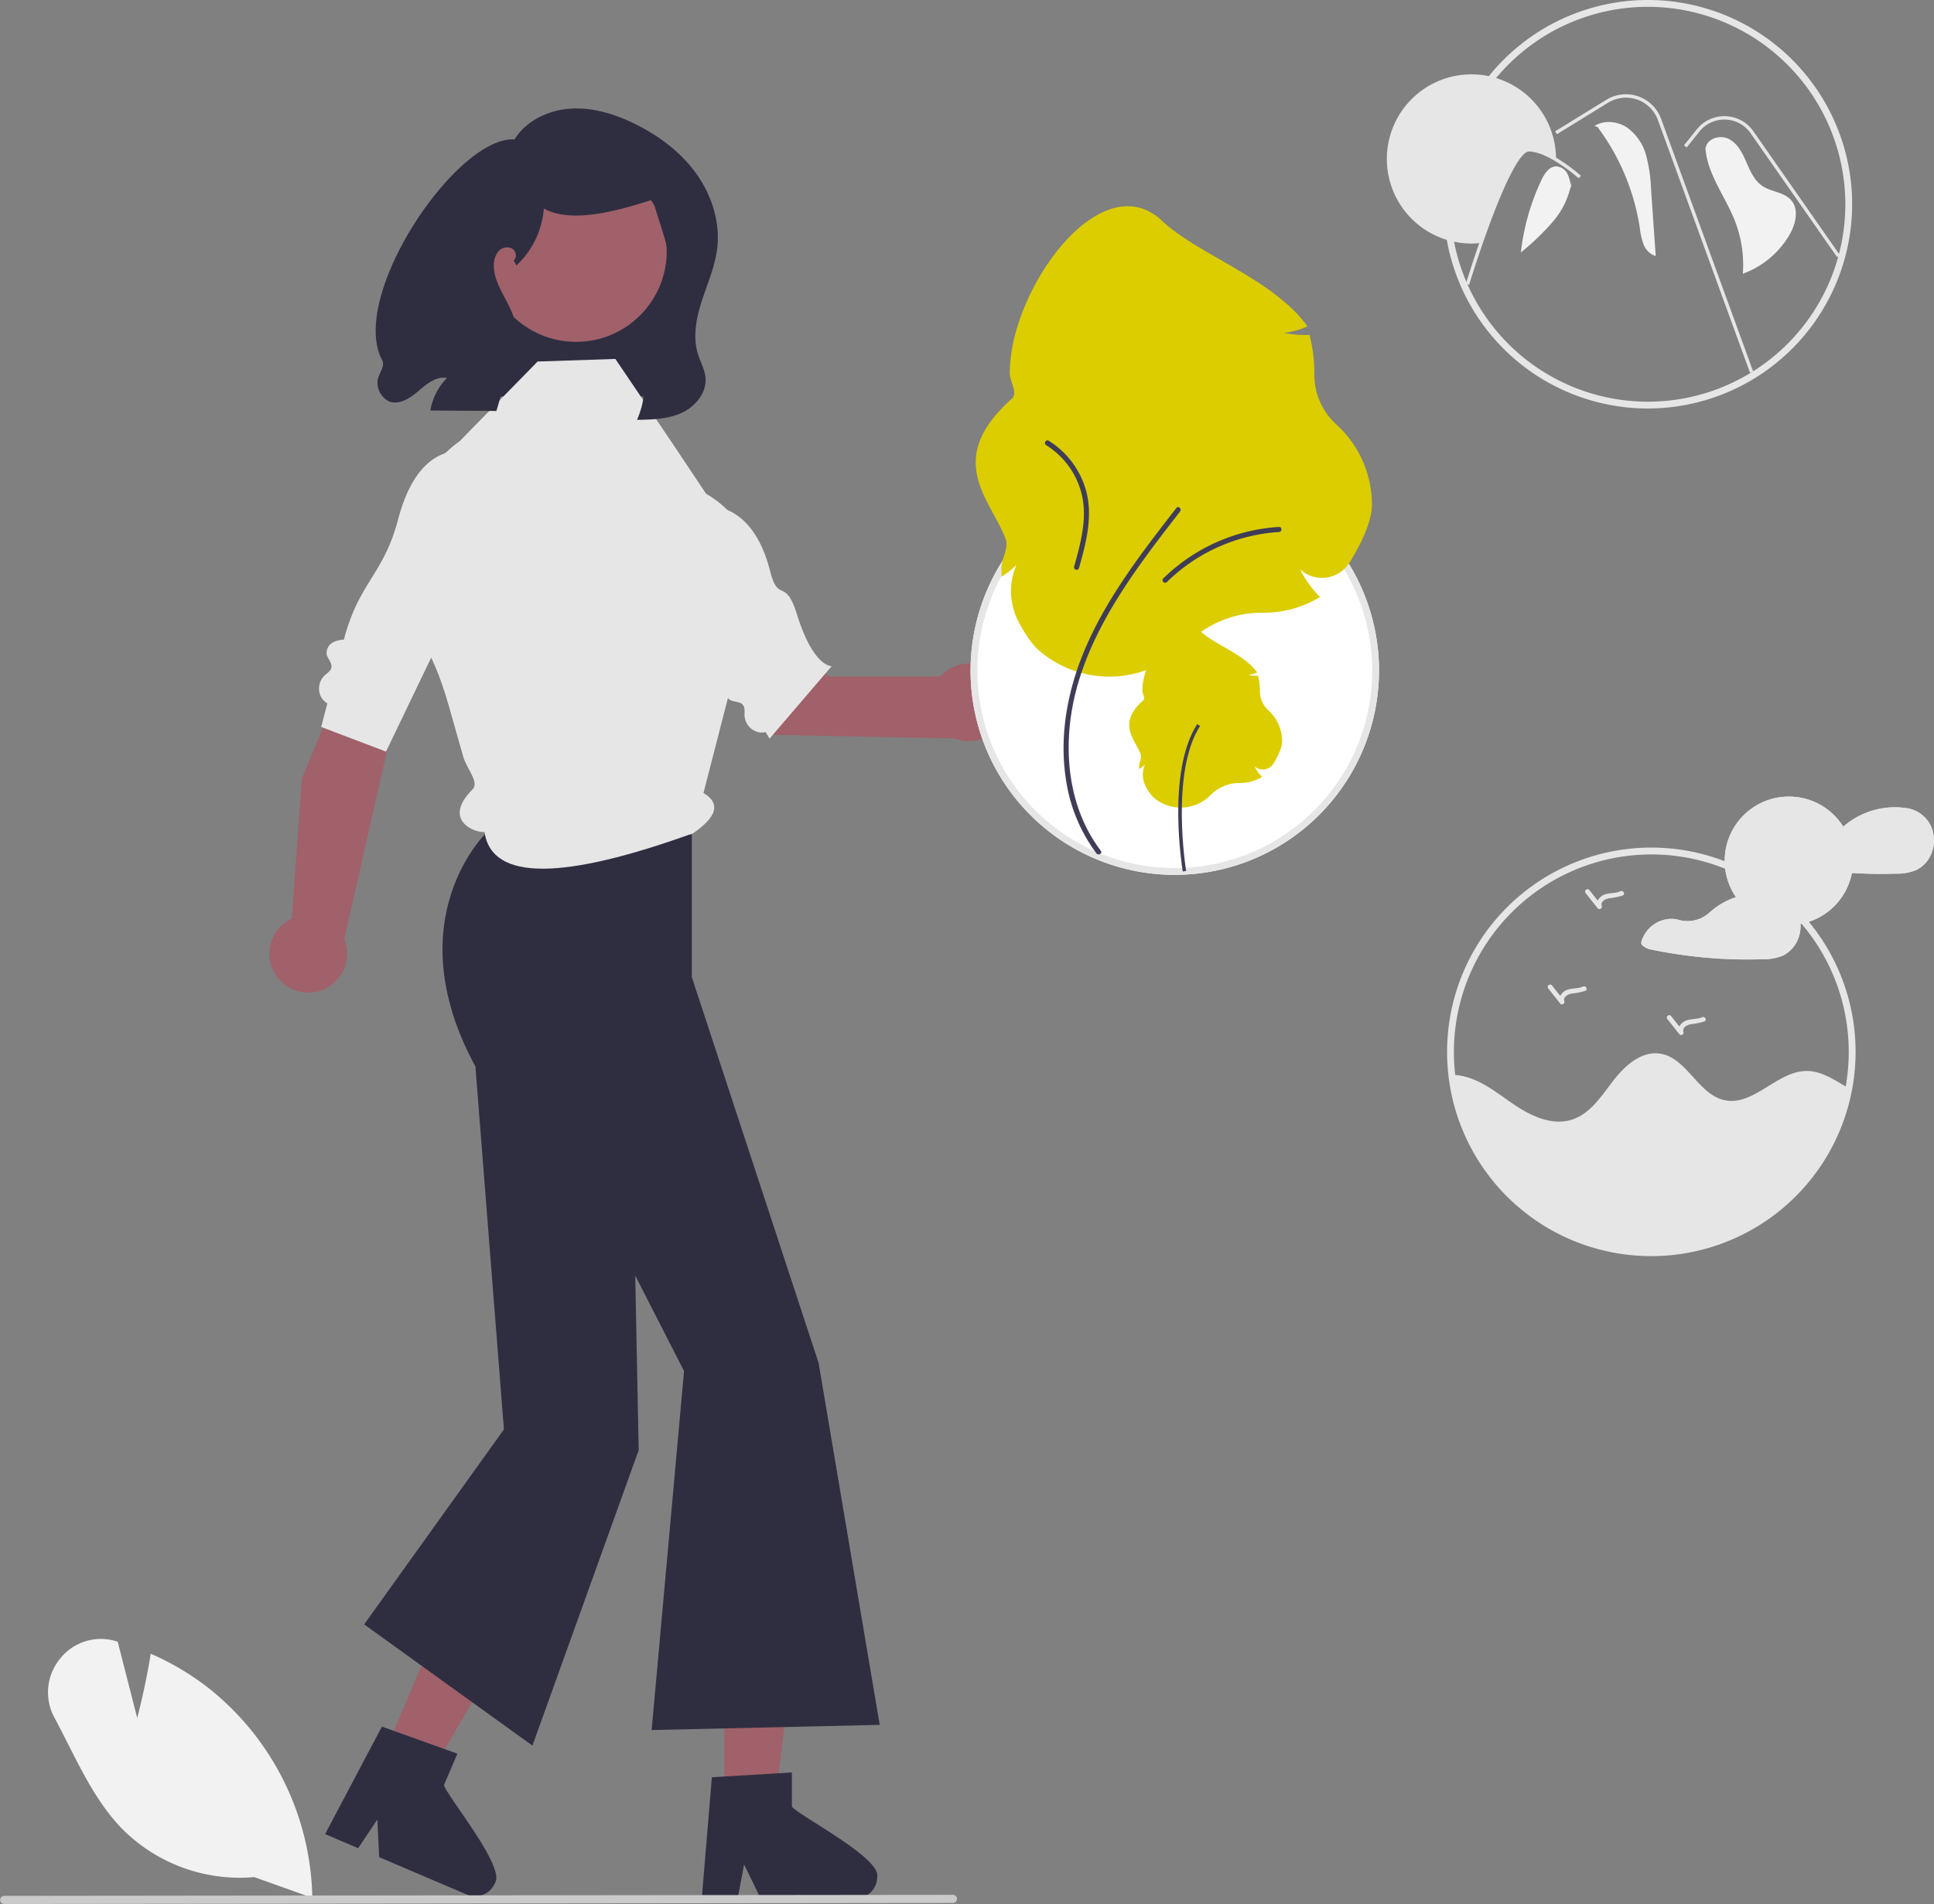 <svg id="f566a638-baf4-4eec-b0d4-3e1ad710df1a" data-name="Layer 1" xmlns="http://www.w3.org/2000/svg" width="568.189" height="559.319" viewBox="0 0 568.189 559.319" class="injected-svg ClassicGrid__ImageFile-sc-td9pmq-4 fNAcXv grid_media" xmlns:xlink="http://www.w3.org/1999/xlink"><rect x="0" y="0" width="568.189" height="559.319" fill="#808080" stroke="none"/><polygon points="212.827 529.429 227.7 529.428 234.775 472.058 212.824 472.059 212.827 529.429" fill="#A0616A"></polygon><path d="M548.555,701.108v-10.083l-3.91.239-15.917.943-3.684.226L522.228,726.203l-.151,1.81h10.561l.34-1.798,1.534-8.172,3.96,8.172.868,1.798h27.999a6.326,6.326,0,0,0,6.286-6.299C574.807,716.195,551.522,704.264,548.555,701.108Z" transform="translate(-315.906 -170.341)" fill="#2F2E41"></path><polygon points="112.711 515.423 126.392 521.256 155.407 471.262 135.215 462.651 112.711 515.423" fill="#A0616A"></polygon><path d="M446.325,694.771l3.956-9.275-3.69-1.314-15.011-5.377-3.477-1.237-15.839,29.958-.849,1.606,9.714,4.143,1.018-1.521,4.617-6.915.437,9.071.093,1.994,25.755,10.984a6.326,6.326,0,0,0,8.254-3.328C464.553,718.948,447.816,698.838,446.325,694.771Z" transform="translate(-315.906 -170.341)" fill="#2F2E41"></path><rect x="142.337" y="49.479" width="56.344" height="67.004" fill="#2F2E41"></rect><path d="M519.155,415.501l-60.151-.761s-27.03,25.507-3.426,68.907l8.375,106.597-41.065,57.287,49.44,35.605,31.218-86.8-1.016-51.275,14.341,28.052L507.353,678.565l67.004-1.523L556.403,570.72,519.155,457.378Z" transform="translate(-315.906 -170.341)" fill="#2F2E41"></path><polygon points="232.416 184.248 243.223 198.714 277.486 198.714 282.816 216.988 225.75 215.846 216.574 185.77 232.416 184.248" fill="#A0616A"></polygon><polygon points="101.602 197.572 88.658 228.79 85.612 271.428 100.84 277.181 117.642 203.229 101.602 197.572" fill="#A0616A"></polygon><path d="M496.693,275.783l-22.842.761L450.958,299.936S425.502,317.279,433.878,344.69c3.996,13.078,8.549,14.333,13.811,32.772,1.534,5.376,2.999,10.53,4.323,15.2.994,3.505,4.806,7.493,2.712,9.584-9.075,9.063.791,12.844,3.519,12.494,2.125,14.646,23.528,14.002,61.293.381,7.024-4.833,8.157-8.794,3.046-11.831l2.115-8.213,12.798-49.706s3.447-19.825-14.152-29.994L513.029,299.936Z" transform="translate(-315.906 -170.341)" fill="#E6E6E6"></path><path d="M432.844,322.99c-4.282,16.264-11.515,18.376-15.908,35.263a7.682,7.682,0,0,0-2.898.641,3.54,3.54,0,0,0-2.167,3.599c.272,1.396,1.677,2.559,1.392,3.953-.214,1.049-1.281,1.646-2.057,2.383a5.344,5.344,0,0,0-.914,6.357,5.05,5.05,0,0,0,1.781,1.778c-1.129,4.348-1.8,6.937-1.8,6.937l19.035,7.233,30.075-62.519,1.523-23.139S440.862,292.534,432.844,322.99Z" transform="translate(-315.906 -170.341)" fill="#E6E6E6"></path><path d="M560.271,366.009s-5.322.553-10.243-15.234c-3.415-10.955-5.481-3.2-7.84-12.557-5.758-22.842-20.939-19.035-20.939-19.035l-7.804,20.558L530.869,368.782a8.685,8.685,0,0,0-1.847,3.13,3.54,3.54,0,0,0,1.285,4c1.23.714,3.03.421,3.893,1.552.649.851.397,2.048.441,3.117a5.344,5.344,0,0,0,4.186,4.871,4.945,4.945,0,0,0,2.013-.05l1.156,1.926Z" transform="translate(-315.906 -170.341)" fill="#E6E6E6"></path><circle cx="284.719" cy="206.328" r="11.421" fill="#A0616A"></circle><circle cx="90.562" cy="280.184" r="11.421" fill="#A0616A"></circle><circle cx="169.238" cy="73.79" r="26.637" fill="#A0616A"></circle><path d="M466.832,246.929a2.341,2.341,0,0,0-.58-3.627,3.347,3.347,0,0,0-3.91.874,6.042,6.042,0,0,0-1.35,4.003c-.094,6.217,5.26,11.247,6.335,17.372.688,3.919-.438,7.904-1.553,11.723l-4.028,13.795-19.41-.136a17.738,17.738,0,0,1,4.882-9.545c-3.173-.62-6.041,1.795-8.49,3.905s-5.749,4.193-8.702,2.877a6.163,6.163,0,0,1-3.225-5.483c-.085-2.233,2.436-4.545,1.386-6.518-9.999-18.781,21.85-65.907,38.865-64.877,3.456-5.522,10.004-8.625,16.505-9.036s12.954,1.58,18.805,4.445c7.028,3.441,13.502,8.257,18.074,14.608s7.12,14.323,6.164,22.09c-.651,5.28-2.842,10.224-4.484,15.285s-2.737,10.58-1.159,15.66c.729,2.348,2.018,4.559,2.221,7.009.368,4.421-3.016,8.464-7.054,10.3s-8.618,1.946-13.054,2.025c1.678-4.078,3.183-9.263.157-12.471-2.157-2.287,1.653-7.957-.137-10.542-1.286-1.857,2.261-5.356,3.122-7.444a36.658,36.658,0,0,1,3.807-6.091c5.81-8.486.178-18.186-2.284-28.172-9.338,2.957-23.439,7.316-32.058,2.662a25.553,25.553,0,0,1-8.039,16.692" transform="translate(-315.906 -170.341)" fill="#2F2E41"></path><path d="M661.046,427.341a60,60,0,1,1,60-60A60.068,60.068,0,0,1,661.046,427.341Z" transform="translate(-315.906 -170.341)" fill="#FFFFFF"></path><path d="M661.046,427.341a60,60,0,1,1,60-60A60.068,60.068,0,0,1,661.046,427.341Zm0-118a58,58,0,1,0,58,58A58.066,58.066,0,0,0,661.046,309.341Z" transform="translate(-315.906 -170.341)" fill="#E6E6E6"></path><path d="M641.858,369.113a31.743,31.743,0,0,1-20.631-7.618c-1.918-1.642-3.962-4.496-6.074-8.483a19.399,19.399,0,0,1-.615-16.748,22.261,22.261,0,0,1-3.676,3.015l-.672.447-.039-.806c-.025-.524-.038-1.047-.038-1.553,0-2.982,2.256-6.009,1.215-8.766-4.385-11.619-18.292-23.166,1.864-41.148,1.865-1.663-.626-4.989-.626-7.506,0-24.665,26.799-61.664,44.74-44.731,10.472,9.884,32.29,16.905,42.476,30.654l.135.407-.398.161a23.976,23.976,0,0,1-6.37,1.694,30.377,30.377,0,0,0,7.103.595l.37-.013.09.359a44.935,44.935,0,0,1,1.334,10.874l-.002.396a19.813,19.813,0,0,0,6.545,14.773,31.817,31.817,0,0,1,10.38,23.478c0,5.229-3.554,12.093-6.535,16.93a9.573,9.573,0,0,1-7.028,4.501,9.349,9.349,0,0,1-7.545-2.437,30.918,30.918,0,0,0,5.452,7.719l.407.419-.505.294a31.72,31.72,0,0,1-15.991,4.318l-.329-.001a30.965,30.965,0,0,0-22.214,9.067A31.985,31.985,0,0,1,641.858,369.113Z" transform="translate(-315.906 -170.341)" fill="#DBCD00"></path><path d="M662.825,407.583a12.247,12.247,0,0,1-7.96-2.939,11.442,11.442,0,0,1-2.343-3.273,7.485,7.485,0,0,1-.237-6.461,8.588,8.588,0,0,1-1.418,1.163l-.259.173-.015-.311c-.01-.202-.015-.404-.015-.599,0-1.151.87-2.318.469-3.382-1.692-4.483-7.057-8.938.719-15.875.719-.642-.242-1.925-.242-2.896,0-9.516,10.34-23.791,17.261-17.258,4.04,3.813,12.458,6.522,16.388,11.827l.052.157-.153.062a9.25,9.25,0,0,1-2.458.654,11.72,11.72,0,0,0,2.741.23l.143-.005.035.139a17.337,17.337,0,0,1,.515,4.195l-.001.153a7.644,7.644,0,0,0,2.525,5.7,12.275,12.275,0,0,1,4.005,9.058c0,2.017-1.371,4.665-2.521,6.532a3.693,3.693,0,0,1-2.711,1.737,3.607,3.607,0,0,1-2.911-.94,11.928,11.928,0,0,0,2.104,2.978l.157.162-.195.114a12.238,12.238,0,0,1-6.169,1.666l-.127-0a11.947,11.947,0,0,0-8.57,3.498A12.34,12.34,0,0,1,662.825,407.583Z" transform="translate(-315.906 -170.341)" fill="#DBCD00"></path><path d="M663.399,426.355c-.199-1.189-4.774-29.284,4.227-43.285l.841.541c-8.791,13.675-4.13,42.291-4.082,42.578Z" transform="translate(-315.906 -170.341)" fill="#3F3D56"></path><path d="M639.318,420.262c-8.325-10.941-10.624-25.103-8.92-38.512,1.861-14.635,8.645-28.04,16.735-40.183,4.813-7.225,10.129-14.097,15.45-20.951.585-.753-.469-1.823-1.061-1.061-9.538,12.285-19.207,24.733-25.742,38.942-5.934,12.902-8.954,27.265-6.619,41.418a47.53,47.53,0,0,0,8.862,21.104c.577.758,1.88.012,1.295-.757Z" transform="translate(-315.906 -170.341)" fill="#3F3D56"></path><path d="M623.258,301.114a23.658,23.658,0,0,1,10.407,14.265c1.789,7.166-.273,14.54-2.206,21.447a.751.751,0,0,0,1.446.399c2.042-7.297,4.127-15.069,2.111-22.614a25.217,25.217,0,0,0-11.001-14.792c-.822-.511-1.576.786-.757,1.295Z" transform="translate(-315.906 -170.341)" fill="#3F3D56"></path><path d="M691.642,325.13a53.234,53.234,0,0,0-33.979,15.135c-.689.679.372,1.739,1.061,1.061a51.634,51.634,0,0,1,32.918-14.695c.959-.058.966-1.559,0-1.5Z" transform="translate(-315.906 -170.341)" fill="#3F3D56"></path><path d="M859.076,490.051a59.011,59.011,0,0,1-116.65-3.95,15.165,15.165,0,0,1,3.4.39c5.74,1.33,10.41,5.34,15.31,8.61,4.91,3.27,10.95,5.94,16.57,4.15,5.36-1.7,8.67-6.89,12.08-11.35,3.42-4.47,8.34-8.91,13.89-8.03,7.85,1.24,11.17,12.06,18.94,13.67,8.61,1.79,15.54-8.78,24.33-8.59,3.58.08,6.84,1.96,9.92,3.79C857.606,489.181,858.336,489.621,859.076,490.051Z" transform="translate(-315.906 -170.341)" fill="#E6E6E6"></path><path d="M801.046,539.341a59.946,59.946,0,0,1-59.614-53.126,61.667,61.667,0,0,1-.386-6.874,60.006,60.006,0,1,1,60,60Zm0-118a58.066,58.066,0,0,0-58,58,59.6,59.6,0,0,0,.374,6.648A58.004,58.004,0,1,0,801.046,421.341Z" transform="translate(-315.906 -170.341)" fill="#E6E6E6"></path><circle cx="525.555" cy="252.861" r="18.861" fill="#E6E6E6"></circle><path d="M883.673,414.271a9.349,9.349,0,0,0-7.89-6.562.763.763,0,0,0-.127,0,1.002,1.002,0,0,0-.155-.035,23.041,23.041,0,0,0-18.062,5.51l-.052.048a9.566,9.566,0,0,1-9.06,2.194,8.4,8.4,0,0,0-2.657-.292,9.313,9.313,0,0,0-8.335,6.718,1.078,1.078,0,0,0,.487,1.194,4.714,4.714,0,0,0,1.971,1.003c1.561.332,3.136.636,4.712.911q4.62.805,9.289,1.307,3.083.328,6.181.523c4.266.268,8.554.332,12.828.198a14.635,14.635,0,0,0,6.089-1.074,9.04,9.04,0,0,0,3.497-3.044A10.276,10.276,0,0,0,883.673,414.271Z" transform="translate(-315.906 -170.341)" fill="#E6E6E6"></path><path d="M844.871,441.749a9.643,9.643,0,0,0-.396-2.331,9.367,9.367,0,0,0-7.897-6.562.681.681,0,0,0-.12,0,1.333,1.333,0,0,0-.162-.035,23.447,23.447,0,0,0-10.377,1.067,21.416,21.416,0,0,0-7.733,4.486,9.562,9.562,0,0,1-9.06,2.199,8.425,8.425,0,0,0-2.661-.292,9.312,9.312,0,0,0-8.335,6.718,1.099,1.099,0,0,0,.487,1.194,4.756,4.756,0,0,0,1.971,1.003c1.568.332,3.136.636,4.719.911q4.62.805,9.282,1.307a137.859,137.859,0,0,0,19.016.72,14.655,14.655,0,0,0,6.089-1.074,9.02,9.02,0,0,0,3.49-3.044A10.076,10.076,0,0,0,844.871,441.749Z" transform="translate(-315.906 -170.341)" fill="#E6E6E6"></path><circle cx="525.555" cy="252.861" r="18.861" fill="#E6E6E6"></circle><path d="M883.673,414.271a9.349,9.349,0,0,0-7.89-6.562.763.763,0,0,0-.127,0,1.002,1.002,0,0,0-.155-.035,23.041,23.041,0,0,0-18.062,5.51l-.052.048a9.566,9.566,0,0,1-9.06,2.194,8.4,8.4,0,0,0-2.657-.292,9.313,9.313,0,0,0-8.335,6.718,1.078,1.078,0,0,0,.487,1.194,4.714,4.714,0,0,0,1.971,1.003c1.561.332,3.136.636,4.712.911q4.62.805,9.289,1.307,3.083.328,6.181.523c4.266.268,8.554.332,12.828.198a14.635,14.635,0,0,0,6.089-1.074,9.04,9.04,0,0,0,3.497-3.044A10.276,10.276,0,0,0,883.673,414.271Z" transform="translate(-315.906 -170.341)" fill="#E6E6E6"></path><path d="M844.871,441.749a9.643,9.643,0,0,0-.396-2.331,9.367,9.367,0,0,0-7.897-6.562.681.681,0,0,0-.12,0,1.333,1.333,0,0,0-.162-.035,23.447,23.447,0,0,0-10.377,1.067,21.416,21.416,0,0,0-7.733,4.486,9.562,9.562,0,0,1-9.06,2.199,8.425,8.425,0,0,0-2.661-.292,9.312,9.312,0,0,0-8.335,6.718,1.099,1.099,0,0,0,.487,1.194,4.756,4.756,0,0,0,1.971,1.003c1.568.332,3.136.636,4.719.911q4.62.805,9.282,1.307a137.859,137.859,0,0,0,19.016.72,14.655,14.655,0,0,0,6.089-1.074,9.02,9.02,0,0,0,3.49-3.044A10.076,10.076,0,0,0,844.871,441.749Z" transform="translate(-315.906 -170.341)" fill="#E6E6E6"></path><path d="M780.96,460.161c-1.531.693-3.316.376-4.866,1.05a3.659,3.659,0,0,0-1.797,1.685l-2.484-3.132a.715.715,0,0,0-1.004,0,.727.727,0,0,0,0,1.004q1.75,2.207,3.5,4.413c.445.562,1.4-.046,1.187-.691-.436-1.318,1.07-2.053,2.109-2.27a18.47,18.47,0,0,0,4.072-.834C782.509,461.01,781.787,459.786,780.96,460.161Z" transform="translate(-315.906 -170.341)" fill="#E6E6E6"></path><path d="M815.96,469.161c-1.531.693-3.316.376-4.866,1.05a3.659,3.659,0,0,0-1.797,1.685l-2.484-3.132a.715.715,0,0,0-1.004,0,.727.727,0,0,0,0,1.004q1.75,2.207,3.5,4.413c.445.562,1.4-.046,1.187-.691-.436-1.318,1.07-2.053,2.109-2.27a18.47,18.47,0,0,0,4.072-.834C817.509,470.01,816.787,468.786,815.96,469.161Z" transform="translate(-315.906 -170.341)" fill="#E6E6E6"></path><path d="M791.96,432.161c-1.531.693-3.316.376-4.866,1.05a3.659,3.659,0,0,0-1.797,1.685l-2.484-3.132a.715.715,0,0,0-1.004,0,.727.727,0,0,0,0,1.004q1.75,2.207,3.5,4.413c.445.562,1.4-.046,1.187-.691-.436-1.318,1.07-2.053,2.109-2.27a18.47,18.47,0,0,0,4.072-.834C793.509,433.01,792.787,431.786,791.96,432.161Z" transform="translate(-315.906 -170.341)" fill="#E6E6E6"></path><path d="M800.046,290.341a60,60,0,1,1,60-60A60.068,60.068,0,0,1,800.046,290.341Zm0-118a58,58,0,1,0,58,58A58.066,58.066,0,0,0,800.046,172.341Z" transform="translate(-315.906 -170.341)" fill="#E6E6E6"></path><path d="M777.457,225.647a11.688,11.688,0,0,0-1.003-4.136,3.971,3.971,0,0,0-3.359-2.291c-2.069.032-3.431,2.116-4.318,3.985a67.244,67.244,0,0,0-6.054,21.286,71.303,71.303,0,0,0,9.434-9.072,23.897,23.897,0,0,0,5.478-11.724" transform="translate(-315.906 -170.341)" fill="#F2F2F2"></path><path d="M784.355,207.358c2.826-1.813,6.707-1.421,9.515.42a14.729,14.729,0,0,1,5.626,8.111,43.822,43.822,0,0,1,1.465,9.941l1.377,19.728a5.663,5.663,0,0,1-3.556-3.402,20.148,20.148,0,0,1-1.128-4.956,66.298,66.298,0,0,0-12.411-29.555" transform="translate(-315.906 -170.341)" fill="#F2F2F2"></path><path d="M817.022,213.794c.406-2.842,4.338-3.935,6.875-2.593s3.917,4.122,5.066,6.753,2.355,5.445,4.743,7.038c2.604,1.737,6.266,1.758,8.36,4.084,2.439,2.709,1.428,7.047-.396,10.203a26.283,26.283,0,0,1-13.74,11.472,35.411,35.411,0,0,0-2.377-15.642c-2.849-7.194-8.116-13.668-8.615-21.39" transform="translate(-315.906 -170.341)" fill="#F2F2F2"></path><path d="M773.046,217.031v.2c-2.62-1.57-5.56-2.89-8-2.89-2.52,0-6.1,6.98-9.41,15.07a59.259,59.259,0,0,0-3.89,9.42c-.34.97-.67,1.95-1.01,2.92a23.731,23.731,0,0,1-2.54.13,24.85,24.85,0,1,1,24.85-24.85Z" transform="translate(-315.906 -170.341)" fill="#E6E6E6"></path><path d="M747.515,254.026l-.957-.291c.041-.133,4.099-13.44,8.615-24.514,5.641-13.787,8.336-15.381,9.873-15.381,2.2,0,4.979.996,8.257,2.961a53.387,53.387,0,0,1,7.076,5.165l-.665.747a52.266,52.266,0,0,0-6.924-5.054c-3.077-1.845-5.755-2.819-7.743-2.819-1.086,0-3.693,1.917-8.947,14.759C751.6,240.629,747.555,253.893,747.515,254.026Z" transform="translate(-315.906 -170.341)" fill="#E6E6E6"></path><path d="M830.042,279.846l-27.052-74.225a10.015,10.015,0,0,0-14.658-5.1l-15.023,9.245-.524-.852,15.023-9.245a11.015,11.015,0,0,1,16.122,5.609l27.052,74.226Z" transform="translate(-315.906 -170.341)" fill="#E6E6E6"></path><path d="M855.608,245.845l-25.392-36.363a9.401,9.401,0,0,0-15.049-.49l-3.729,4.662-.781-.625,3.729-4.662a10.402,10.402,0,0,1,16.651.543l25.392,36.363Z" transform="translate(-315.906 -170.341)" fill="#E6E6E6"></path><path d="M390.599,721.762a48.675,48.675,0,0,1-39.259-14.645c-6.591-6.949-11.113-15.892-15.487-24.542-1.273-2.517-2.589-5.12-3.928-7.614a15.534,15.534,0,0,1,1.612-17.332,15.272,15.272,0,0,1,16.303-5.209l.638.184,5.744,22.414c.857-3.343,2.696-10.876,3.858-18.256l.098-.618.572.255a78.133,78.133,0,0,1,16.786,10.115A80.529,80.529,0,0,1,407.647,727.157l.015.697Z" transform="translate(-315.906 -170.341)" fill="#F2F2F2"></path><path d="M595.846,729.352l-278.75.307a1.191,1.191,0,0,1,0-2.381l278.75-.307a1.191,1.191,0,1,1,0,2.381Z" transform="translate(-315.906 -170.341)" fill="#CACACA"></path></svg>